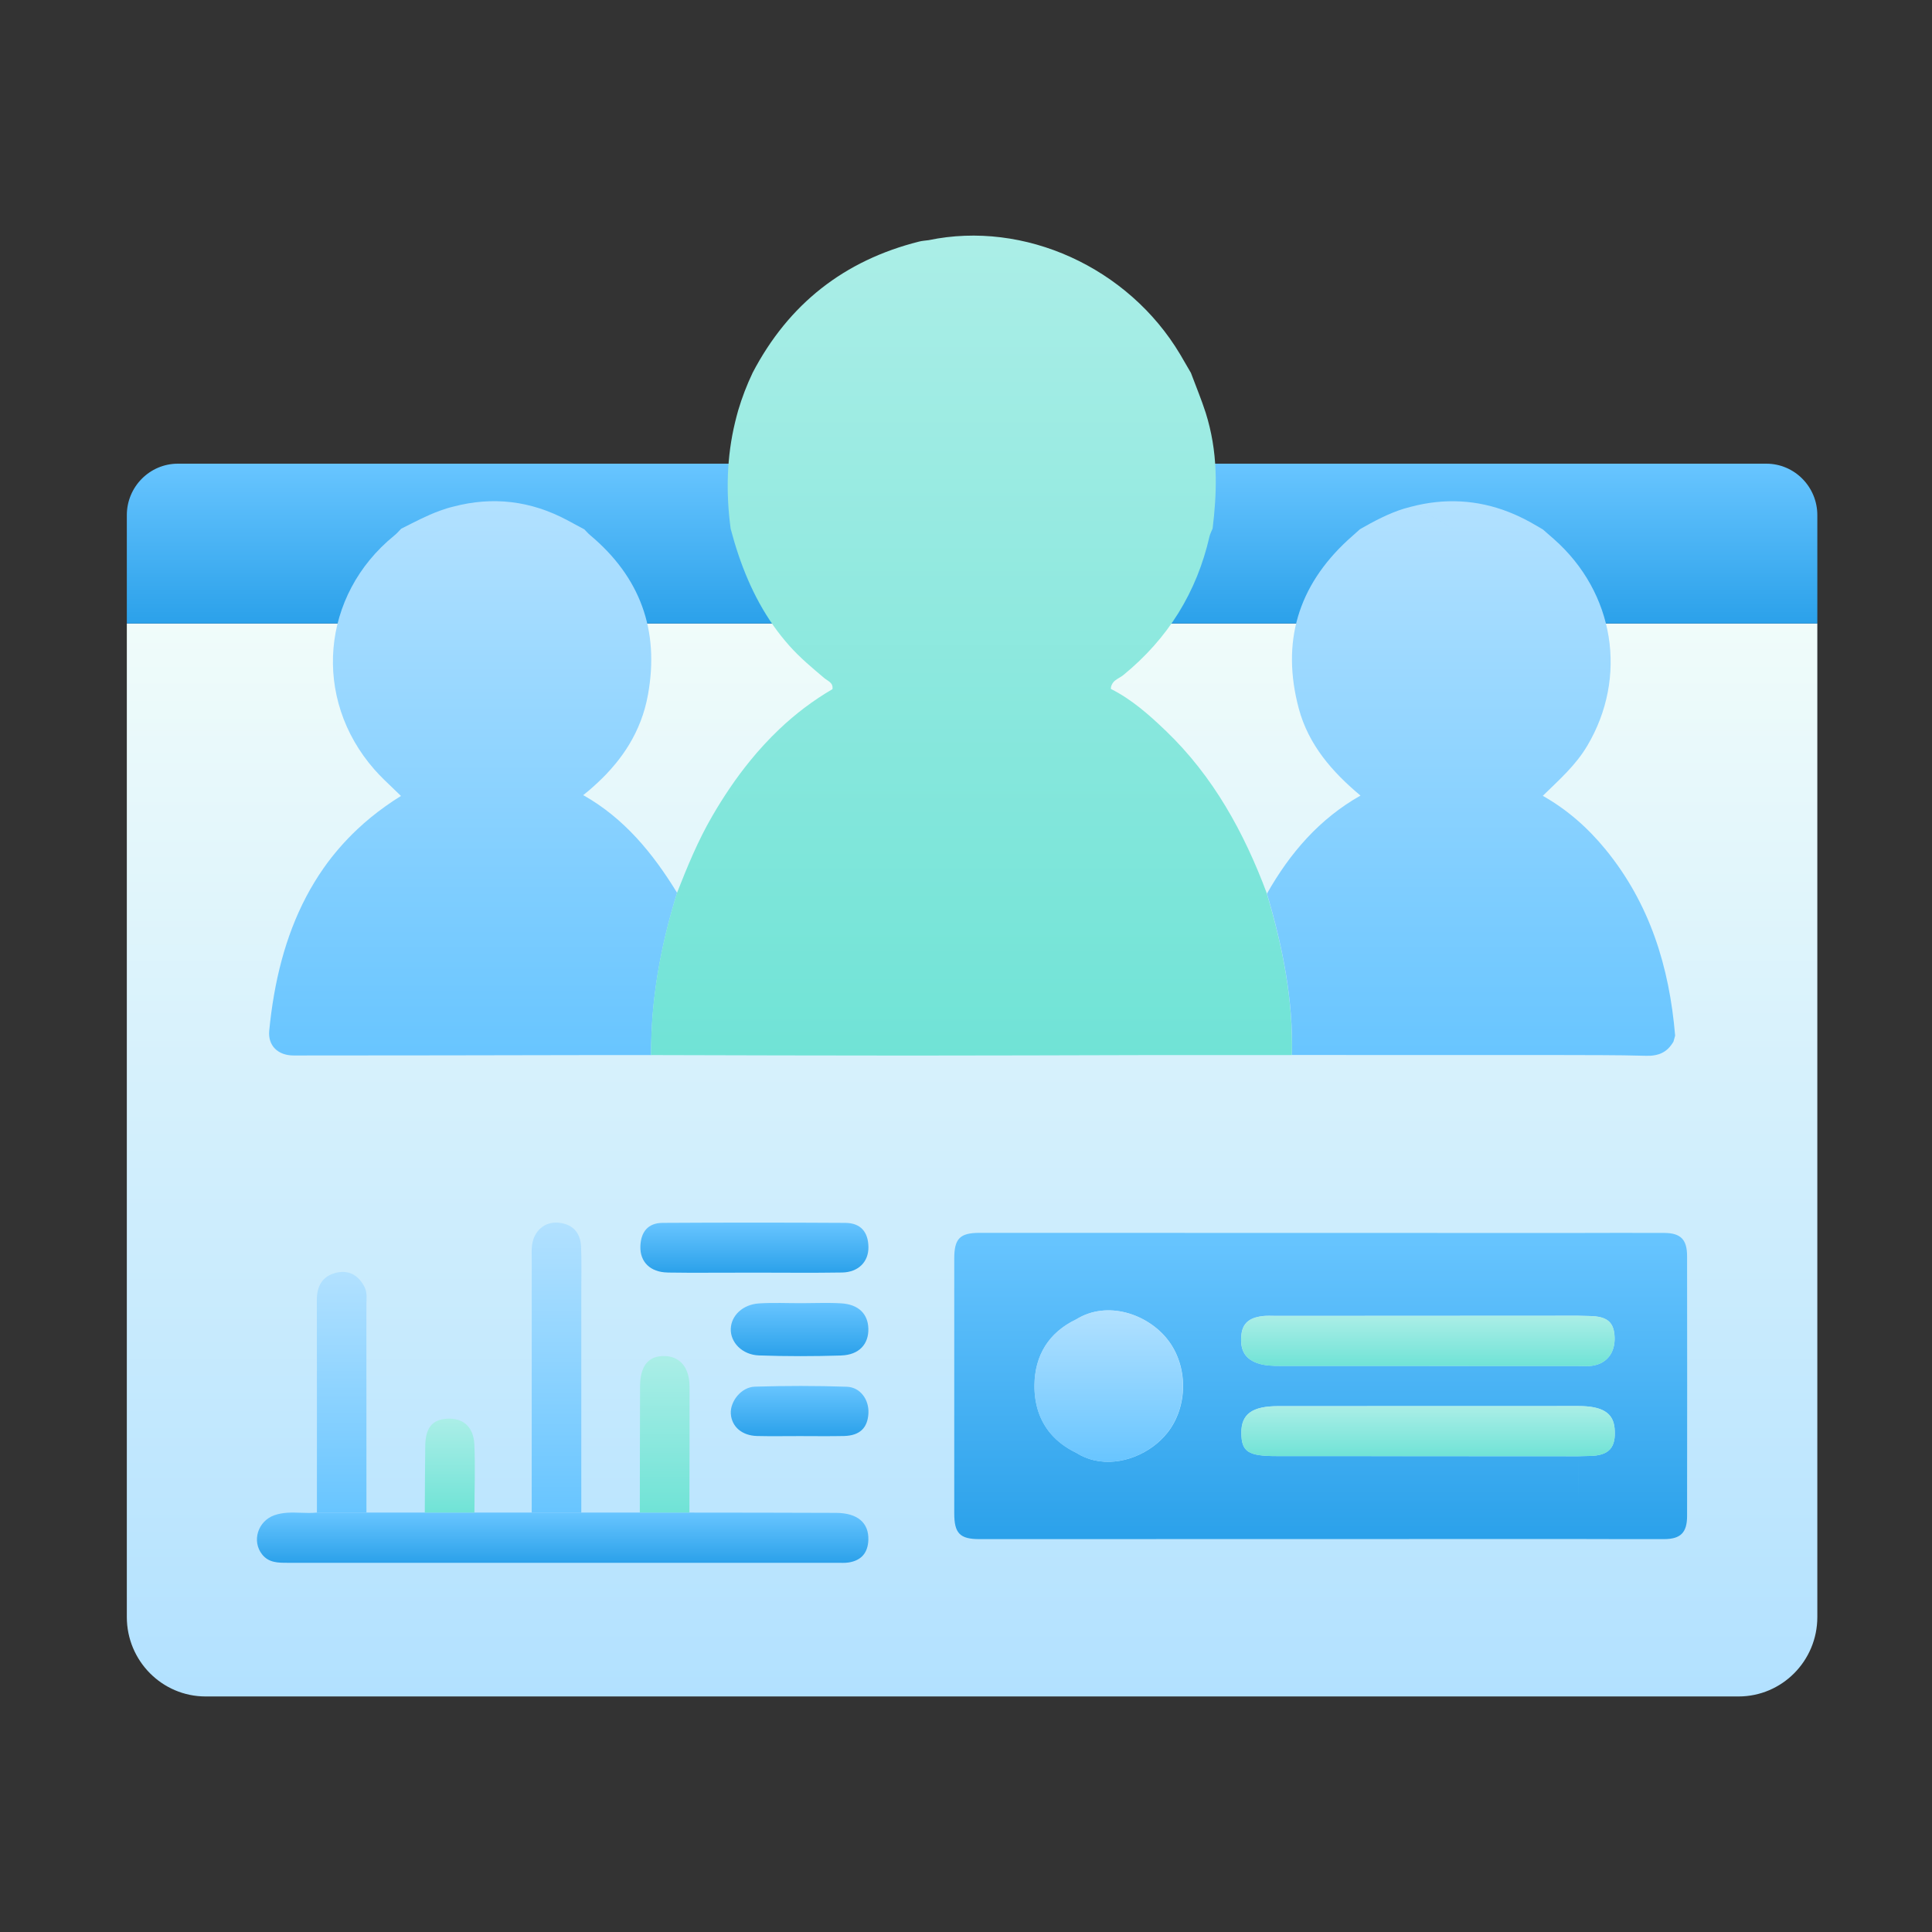 <svg width="48" height="48" viewBox="0 0 48 48" fill="none" xmlns="http://www.w3.org/2000/svg">
<rect x="0" y="0" width="48" height="48" fill="#333333" stroke="none"/>
<path d="M3.151 15.491H45.151V40.175C45.151 41.264 44.274 42.148 43.194 42.148H5.108C4.028 42.148 3.151 41.264 3.151 40.175V15.491Z" fill="url(#paint0_linear_2069_870)"/>
<path d="M4.42 11.52H43.883C44.582 11.52 45.151 12.092 45.151 12.799V15.491H3.151V12.799C3.151 12.094 3.719 11.52 4.42 11.52Z" fill="url(#paint1_linear_2069_870)"/>
<path d="M41.349 30.632C40.584 30.628 39.818 30.632 39.053 30.633C34.148 30.632 29.241 30.631 24.336 30.63C23.847 30.63 23.708 30.773 23.708 31.271C23.707 33.38 23.707 35.488 23.708 37.596C23.708 38.096 23.847 38.239 24.335 38.239C29.24 38.239 34.147 38.238 39.052 38.236C39.817 38.236 40.583 38.242 41.348 38.239C41.757 38.236 41.915 38.076 41.915 37.662C41.918 35.511 41.918 33.361 41.915 31.21C41.915 30.795 41.757 30.634 41.349 30.632ZM29 35.601C28.598 36.108 27.855 36.434 27.185 36.28C27.03 36.244 26.88 36.183 26.738 36.093C26.476 35.967 26.264 35.805 26.101 35.613C25.831 35.292 25.698 34.886 25.702 34.414C25.71 33.676 26.056 33.105 26.742 32.778C27.515 32.3 28.509 32.649 29.003 33.273C29.525 33.931 29.524 34.942 29.001 35.601H29ZM39.493 36.173C39.397 36.175 39.302 36.178 39.207 36.18C39.209 36.562 39.207 36.943 39.211 37.323C39.206 36.942 39.209 36.562 39.207 36.18C36.707 36.179 34.208 36.178 31.708 36.176C31.008 36.176 30.844 36.067 30.841 35.601C30.838 35.134 31.109 34.935 31.759 34.935C34.244 34.934 36.73 34.934 39.215 34.933C39.215 34.601 39.215 34.269 39.215 33.937C36.745 33.937 34.275 33.936 31.804 33.935C31.613 33.935 31.427 33.932 31.239 33.867C30.886 33.744 30.805 33.483 30.843 33.151C30.879 32.827 31.108 32.726 31.385 32.696C31.493 32.685 31.603 32.693 31.713 32.693C34.21 32.692 36.708 32.691 39.206 32.689C39.301 32.691 39.396 32.694 39.492 32.696C39.93 32.704 40.099 32.846 40.114 33.22C40.131 33.612 39.914 33.887 39.542 33.934C39.435 33.947 39.324 33.936 39.214 33.937V34.933C39.805 34.933 40.079 35.101 40.114 35.484C40.157 35.966 39.977 36.165 39.492 36.173H39.493Z" fill="url(#paint2_linear_2069_870)"/>
<path d="M7.148 38.827C11.698 38.826 16.248 38.827 20.799 38.827C20.894 38.827 20.991 38.834 21.085 38.819C21.401 38.77 21.564 38.577 21.574 38.256C21.587 37.833 21.305 37.59 20.774 37.587C19.558 37.581 18.343 37.582 17.127 37.58C16.715 37.58 16.304 37.58 15.893 37.58C15.409 37.58 14.925 37.58 14.441 37.58C14.029 37.58 13.619 37.58 13.208 37.58C12.735 37.58 12.26 37.58 11.786 37.579C11.375 37.579 10.964 37.579 10.553 37.579C10.069 37.579 9.587 37.579 9.103 37.58C8.693 37.58 8.282 37.58 7.872 37.58C7.74 37.593 7.608 37.589 7.474 37.584C7.252 37.576 7.031 37.57 6.815 37.646C6.406 37.792 6.25 38.288 6.513 38.62C6.679 38.829 6.913 38.827 7.148 38.827Z" fill="url(#paint3_linear_2069_870)"/>
<path d="M14.442 37.58C14.442 35.748 14.442 33.915 14.442 32.083C14.442 31.711 14.453 31.339 14.436 30.967C14.419 30.617 14.222 30.409 13.871 30.377C13.538 30.347 13.269 30.575 13.22 30.925C13.202 31.047 13.211 31.173 13.211 31.297C13.211 33.391 13.211 35.485 13.21 37.579C13.621 37.579 14.031 37.579 14.442 37.579V37.58Z" fill="url(#paint4_linear_2069_870)"/>
<path d="M9.104 37.58C9.104 35.861 9.104 34.14 9.103 32.421C9.103 32.272 9.129 32.116 9.056 31.974C8.906 31.683 8.667 31.544 8.348 31.622C8.011 31.705 7.872 31.951 7.872 32.296C7.873 33.176 7.874 34.057 7.874 34.937C7.874 35.817 7.874 36.699 7.874 37.579C8.284 37.579 8.695 37.579 9.106 37.579L9.104 37.58Z" fill="url(#paint5_linear_2069_870)"/>
<path d="M16.586 31.616C16.764 31.618 16.94 31.621 17.118 31.621C17.65 31.623 18.181 31.618 18.713 31.618C19.45 31.618 20.186 31.627 20.922 31.615C21.328 31.608 21.58 31.348 21.576 30.984C21.571 30.606 21.382 30.384 21 30.382C19.487 30.373 17.973 30.373 16.46 30.382C16.102 30.384 15.921 30.605 15.91 30.965C15.898 31.35 16.154 31.608 16.586 31.615V31.616Z" fill="url(#paint6_linear_2069_870)"/>
<path d="M17.128 37.579C17.129 36.534 17.134 35.49 17.131 34.445C17.129 33.972 16.891 33.696 16.504 33.69C16.108 33.685 15.904 33.936 15.902 34.445C15.898 35.49 15.898 36.534 15.896 37.579C16.307 37.579 16.718 37.579 17.129 37.579H17.128Z" fill="url(#paint7_linear_2069_870)"/>
<path d="M20.902 33.676C21.344 33.661 21.585 33.394 21.574 33.008C21.564 32.641 21.328 32.407 20.901 32.381C20.574 32.361 20.247 32.377 19.919 32.377C19.564 32.378 19.208 32.36 18.855 32.383C18.453 32.41 18.17 32.683 18.156 33.009C18.142 33.347 18.435 33.659 18.855 33.675C19.536 33.699 20.22 33.698 20.901 33.677L20.902 33.676Z" fill="url(#paint8_linear_2069_870)"/>
<path d="M21.038 34.453C20.277 34.427 19.514 34.428 18.753 34.451C18.415 34.462 18.137 34.819 18.157 35.125C18.179 35.444 18.43 35.666 18.806 35.677C18.983 35.681 19.161 35.682 19.337 35.681C19.514 35.681 19.691 35.679 19.868 35.679C20.052 35.679 20.235 35.681 20.419 35.681C20.603 35.681 20.787 35.681 20.971 35.677C21.364 35.666 21.559 35.475 21.576 35.106C21.591 34.774 21.375 34.465 21.038 34.453Z" fill="url(#paint9_linear_2069_870)"/>
<path d="M11.787 37.578C11.788 37.014 11.81 36.45 11.785 35.888C11.765 35.443 11.499 35.221 11.1 35.248C10.735 35.272 10.57 35.478 10.565 35.93C10.558 36.48 10.557 37.029 10.554 37.579C10.965 37.579 11.376 37.579 11.787 37.579V37.578Z" fill="url(#paint10_linear_2069_870)"/>
<path d="M39.492 36.173C39.977 36.166 40.157 35.966 40.114 35.483C40.08 35.1 39.805 34.932 39.214 34.933C36.729 34.933 34.243 34.933 31.758 34.935C31.107 34.935 30.835 35.134 30.84 35.601C30.843 36.067 31.007 36.176 31.707 36.176C34.206 36.177 36.706 36.178 39.206 36.179C39.301 36.177 39.396 36.173 39.492 36.172V36.173Z" fill="url(#paint11_linear_2069_870)"/>
<path d="M39.215 33.937C39.325 33.937 39.435 33.947 39.543 33.934C39.915 33.887 40.132 33.612 40.115 33.22C40.1 32.846 39.931 32.704 39.493 32.696C39.397 32.695 39.302 32.692 39.206 32.689C36.709 32.69 34.211 32.691 31.714 32.693C31.604 32.693 31.494 32.685 31.386 32.696C31.108 32.726 30.881 32.826 30.844 33.151C30.807 33.483 30.888 33.745 31.24 33.868C31.426 33.934 31.614 33.936 31.805 33.936C34.275 33.936 36.745 33.936 39.216 33.938L39.215 33.937Z" fill="url(#paint12_linear_2069_870)"/>
<path d="M29.001 33.273C28.506 32.649 27.512 32.3 26.739 32.778C26.053 33.105 25.707 33.676 25.699 34.414C25.695 34.886 25.828 35.292 26.098 35.613C26.261 35.805 26.473 35.967 26.735 36.093C26.877 36.183 27.027 36.244 27.182 36.28C27.852 36.433 28.595 36.108 28.997 35.601C29.519 34.942 29.52 33.931 29 33.273H29.001Z" fill="url(#paint13_linear_2069_870)"/>
<path d="M14.489 19.756C14.539 19.715 14.59 19.675 14.639 19.633C14.786 19.506 14.926 19.376 15.057 19.24C15.143 19.149 15.227 19.055 15.306 18.958C15.424 18.813 15.531 18.662 15.628 18.503C15.853 18.132 16.016 17.721 16.099 17.258C16.389 15.655 15.903 14.335 14.661 13.295C14.609 13.252 14.566 13.199 14.518 13.152C14.375 13.074 14.231 12.997 14.088 12.921C13.188 12.442 12.247 12.327 11.261 12.587C11.146 12.614 11.033 12.65 10.923 12.691C10.593 12.811 10.282 12.978 9.967 13.136C9.91 13.194 9.858 13.257 9.795 13.306C7.975 14.786 7.754 17.354 9.301 19.117C9.454 19.292 9.625 19.451 9.794 19.613C9.85 19.667 9.907 19.72 9.962 19.775C9.827 19.858 9.698 19.944 9.573 20.034C9.323 20.212 9.092 20.401 8.88 20.601C8.721 20.75 8.572 20.906 8.431 21.068C8.292 21.229 8.161 21.395 8.041 21.567C7.961 21.682 7.884 21.798 7.812 21.918C7.739 22.037 7.67 22.158 7.606 22.282C7.087 23.269 6.807 24.393 6.689 25.606C6.653 25.978 6.904 26.223 7.294 26.223C9.792 26.223 12.29 26.218 14.788 26.213C15.252 26.213 15.715 26.213 16.178 26.213C16.17 24.833 16.415 23.495 16.823 22.183C16.222 21.201 15.51 20.33 14.492 19.756H14.489Z" fill="url(#paint14_linear_2069_870)"/>
<path d="M31.477 22.203C30.909 20.683 30.142 19.285 28.961 18.154C28.547 17.758 28.117 17.376 27.599 17.116C27.599 17.072 27.609 17.037 27.625 17.006C27.646 16.964 27.675 16.929 27.711 16.902C27.775 16.853 27.852 16.819 27.91 16.771C29.016 15.867 29.732 14.722 30.051 13.322C30.067 13.257 30.102 13.195 30.127 13.132C30.179 12.708 30.211 12.286 30.205 11.866C30.205 11.861 30.205 11.858 30.205 11.854C30.202 11.741 30.198 11.627 30.19 11.514C30.186 11.451 30.18 11.388 30.174 11.324C30.162 11.205 30.146 11.085 30.126 10.967C30.086 10.729 30.03 10.493 29.956 10.257C29.848 9.921 29.711 9.595 29.588 9.264C29.5 9.111 29.411 8.956 29.32 8.803C28.03 6.641 25.45 5.47 23.071 5.967C22.992 5.978 22.911 5.982 22.834 6.002C20.977 6.469 19.595 7.549 18.7 9.259C18.553 9.567 18.434 9.88 18.34 10.196C18.312 10.294 18.287 10.392 18.263 10.49C18.055 11.348 18.032 12.233 18.153 13.137C18.383 14.007 18.709 14.826 19.222 15.553C19.34 15.721 19.469 15.883 19.609 16.041C19.874 16.34 20.177 16.592 20.478 16.846C20.569 16.923 20.706 16.96 20.682 17.122C20.746 17.117 20.808 17.124 20.867 17.139C20.807 17.124 20.746 17.117 20.682 17.122C20.195 17.406 19.758 17.74 19.363 18.115C19.232 18.239 19.105 18.369 18.982 18.502C18.859 18.635 18.741 18.772 18.627 18.913C18.283 19.336 17.975 19.794 17.695 20.277C17.342 20.883 17.076 21.532 16.82 22.183C16.412 23.494 16.166 24.833 16.175 26.213C17.245 26.215 18.315 26.219 19.385 26.221C20.455 26.223 21.526 26.225 22.596 26.225C24.586 26.225 26.576 26.218 28.567 26.213C29.743 26.213 30.921 26.213 32.097 26.213C32.131 24.839 31.865 23.512 31.475 22.205L31.477 22.203Z" fill="url(#paint15_linear_2069_870)"/>
<path d="M41.618 25.728C41.475 24.018 40.986 22.442 39.884 21.098C39.444 20.561 38.932 20.112 38.33 19.772C38.727 19.384 39.145 19.019 39.435 18.529C40.448 16.822 40.115 14.725 38.606 13.393C38.515 13.312 38.423 13.232 38.331 13.153C38.279 13.122 38.225 13.091 38.172 13.06C38.12 13.029 38.066 12.998 38.012 12.969C37.837 12.873 37.659 12.789 37.48 12.719C36.704 12.417 35.897 12.369 35.055 12.59C35.544 12.796 35.998 13.04 36.393 13.353C35.998 13.04 35.543 12.796 35.055 12.59C34.998 12.604 34.942 12.62 34.886 12.636C34.498 12.756 34.141 12.946 33.788 13.148C33.686 13.239 33.584 13.329 33.484 13.42C32.244 14.565 31.831 15.96 32.266 17.596C32.508 18.506 33.099 19.179 33.801 19.766C32.782 20.342 32.047 21.193 31.477 22.203C31.866 23.511 32.133 24.838 32.099 26.211C34.286 26.211 36.474 26.211 38.66 26.212C39.407 26.216 40.154 26.209 40.9 26.231C40.977 26.233 41.048 26.229 41.114 26.216C41.18 26.204 41.241 26.186 41.297 26.157C41.353 26.128 41.404 26.093 41.45 26.046C41.496 26 41.539 25.944 41.577 25.879C41.591 25.828 41.605 25.777 41.619 25.727L41.618 25.728ZM36.771 13.694C36.654 13.573 36.529 13.46 36.396 13.356C36.528 13.461 36.654 13.574 36.771 13.694Z" fill="url(#paint16_linear_2069_870)"/>
<defs>
<linearGradient id="paint0_linear_2069_870" x1="24.151" y1="15.491" x2="24.151" y2="42.148" gradientUnits="userSpaceOnUse">
<stop stop-color="#F0FCFA"/>
<stop offset="1" stop-color="#B2E1FF"/>
</linearGradient>
<linearGradient id="paint1_linear_2069_870" x1="24.151" y1="11.52" x2="24.151" y2="15.491" gradientUnits="userSpaceOnUse">
<stop stop-color="#68C5FF"/>
<stop offset="1" stop-color="#2BA1EA"/>
</linearGradient>
<linearGradient id="paint2_linear_2069_870" x1="32.812" y1="30.63" x2="32.812" y2="38.24" gradientUnits="userSpaceOnUse">
<stop stop-color="#68C5FF"/>
<stop offset="1" stop-color="#2BA1EA"/>
</linearGradient>
<linearGradient id="paint3_linear_2069_870" x1="13.979" y1="37.579" x2="13.979" y2="38.828" gradientUnits="userSpaceOnUse">
<stop stop-color="#68C5FF"/>
<stop offset="1" stop-color="#2BA1EA"/>
</linearGradient>
<linearGradient id="paint4_linear_2069_870" x1="13.827" y1="30.374" x2="13.827" y2="37.58" gradientUnits="userSpaceOnUse">
<stop stop-color="#B2E1FF"/>
<stop offset="1" stop-color="#68C5FF"/>
</linearGradient>
<linearGradient id="paint5_linear_2069_870" x1="8.49" y1="31.601" x2="8.49" y2="37.58" gradientUnits="userSpaceOnUse">
<stop stop-color="#B2E1FF"/>
<stop offset="1" stop-color="#68C5FF"/>
</linearGradient>
<linearGradient id="paint6_linear_2069_870" x1="18.742" y1="30.376" x2="18.742" y2="31.622" gradientUnits="userSpaceOnUse">
<stop stop-color="#68C5FF"/>
<stop offset="1" stop-color="#2BA1EA"/>
</linearGradient>
<linearGradient id="paint7_linear_2069_870" x1="16.514" y1="33.69" x2="16.514" y2="37.579" gradientUnits="userSpaceOnUse">
<stop stop-color="#ABEEE7"/>
<stop offset="1" stop-color="#70E3D6"/>
</linearGradient>
<linearGradient id="paint8_linear_2069_870" x1="19.865" y1="32.371" x2="19.865" y2="33.693" gradientUnits="userSpaceOnUse">
<stop stop-color="#68C5FF"/>
<stop offset="1" stop-color="#2BA1EA"/>
</linearGradient>
<linearGradient id="paint9_linear_2069_870" x1="19.866" y1="34.433" x2="19.866" y2="35.682" gradientUnits="userSpaceOnUse">
<stop stop-color="#68C5FF"/>
<stop offset="1" stop-color="#2BA1EA"/>
</linearGradient>
<linearGradient id="paint10_linear_2069_870" x1="11.175" y1="35.246" x2="11.175" y2="37.579" gradientUnits="userSpaceOnUse">
<stop stop-color="#ABEEE7"/>
<stop offset="1" stop-color="#70E3D6"/>
</linearGradient>
<linearGradient id="paint11_linear_2069_870" x1="35.48" y1="34.933" x2="35.48" y2="36.179" gradientUnits="userSpaceOnUse">
<stop stop-color="#ABEEE7"/>
<stop offset="1" stop-color="#70E3D6"/>
</linearGradient>
<linearGradient id="paint12_linear_2069_870" x1="35.476" y1="32.689" x2="35.476" y2="33.94" gradientUnits="userSpaceOnUse">
<stop stop-color="#ABEEE7"/>
<stop offset="1" stop-color="#70E3D6"/>
</linearGradient>
<linearGradient id="paint13_linear_2069_870" x1="27.544" y1="32.555" x2="27.544" y2="36.318" gradientUnits="userSpaceOnUse">
<stop stop-color="#B2E1FF"/>
<stop offset="1" stop-color="#68C5FF"/>
</linearGradient>
<linearGradient id="paint14_linear_2069_870" x1="11.754" y1="12.451" x2="11.754" y2="26.223" gradientUnits="userSpaceOnUse">
<stop stop-color="#B2E1FF"/>
<stop offset="1" stop-color="#68C5FF"/>
</linearGradient>
<linearGradient id="paint15_linear_2069_870" x1="24.137" y1="5.854" x2="24.137" y2="26.225" gradientUnits="userSpaceOnUse">
<stop stop-color="#ABEEE7"/>
<stop offset="1" stop-color="#70E3D6"/>
</linearGradient>
<linearGradient id="paint16_linear_2069_870" x1="36.548" y1="12.453" x2="36.548" y2="26.231" gradientUnits="userSpaceOnUse">
<stop stop-color="#B2E1FF"/>
<stop offset="1" stop-color="#68C5FF"/>
</linearGradient>
</defs>
</svg>

